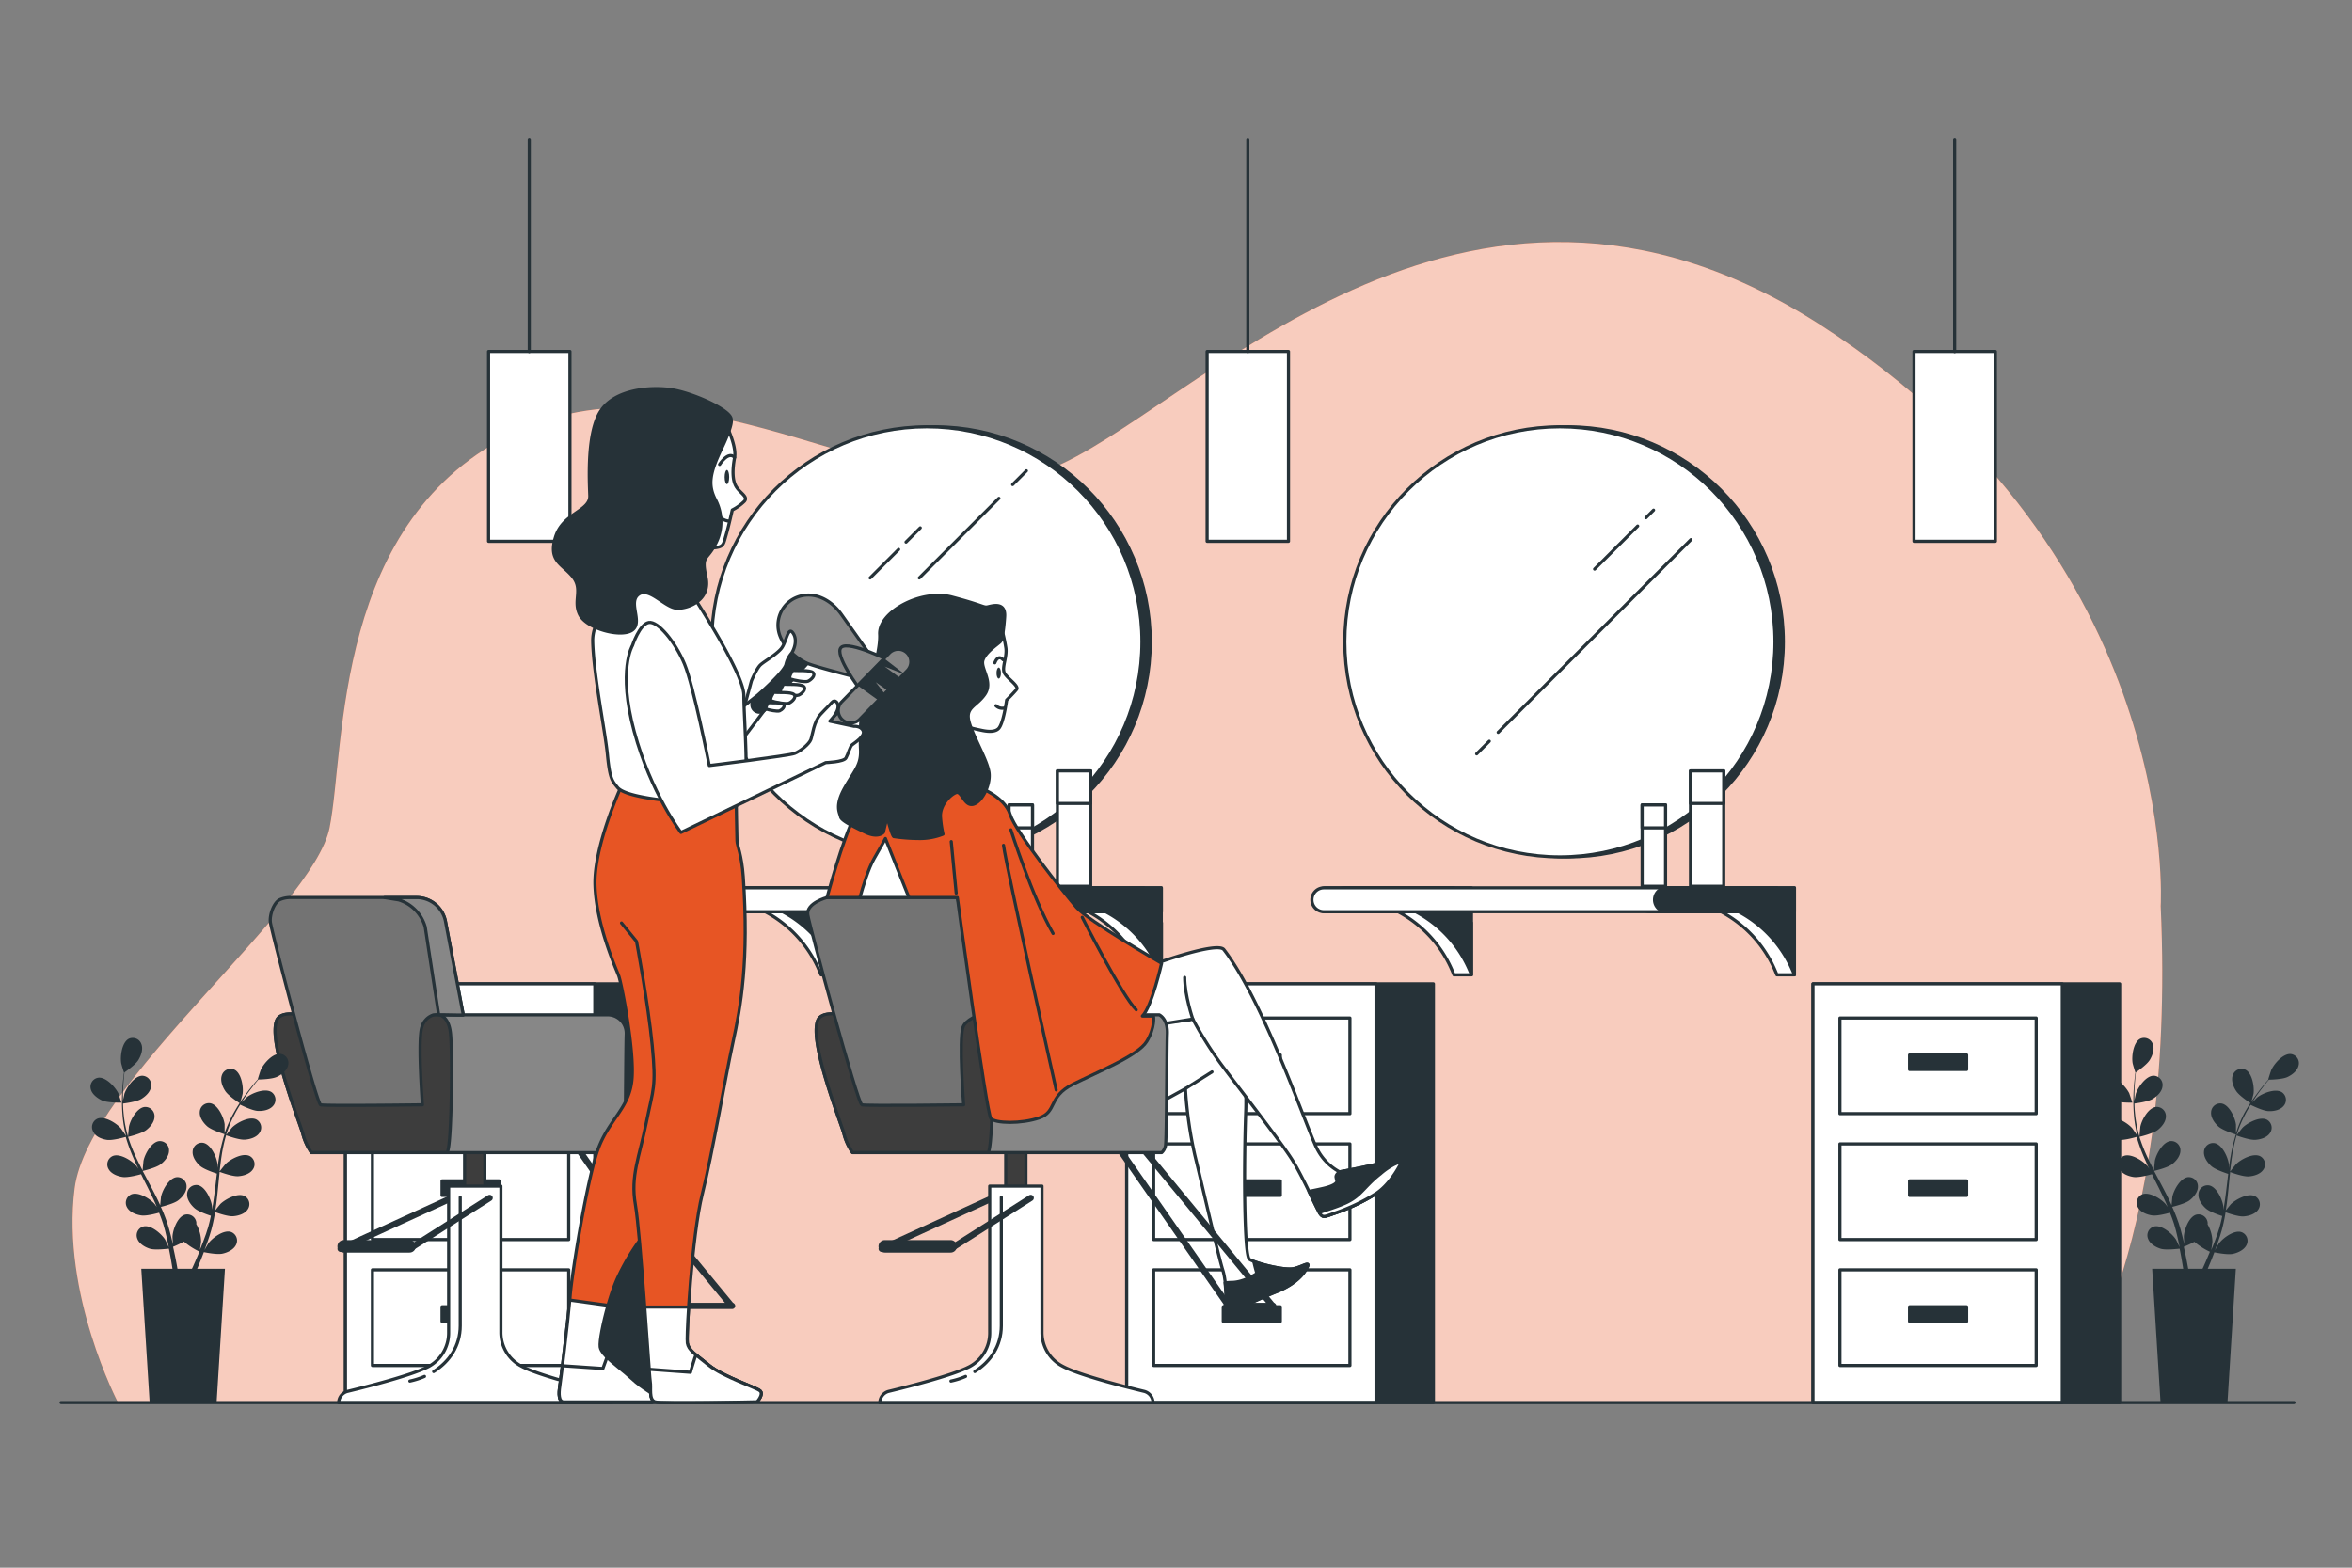<svg xmlns="http://www.w3.org/2000/svg" viewBox="0 0 750 500"><rect x="0" y="0" width="750" height="500" fill="#808080" stroke="none"/><g id="freepik--background-simple--inject-4"><path d="M689,289s6.92-110.72-108.12-185.11S379.3,132.48,334.32,149.78,223.6,110,164.79,137.67,110.29,238,105.1,264s-77,81.31-81.3,115,13.84,68.34,13.84,68.34h620S694.15,402.35,689,289Z" style="fill:#E75524"></path><path d="M689,289s6.92-110.72-108.12-185.11S379.3,132.48,334.32,149.78,223.6,110,164.79,137.67,110.29,238,105.1,264s-77,81.31-81.3,115,13.84,68.34,13.84,68.34h620S694.15,402.35,689,289Z" style="fill:#fff;opacity:0.7"></path></g><g id="freepik--furniture-3--inject-4"><rect x="578.11" y="313.79" width="97.8" height="133.53" style="fill:#263238;stroke:#263238;stroke-linecap:round;stroke-linejoin:round"></rect><rect x="578.11" y="313.79" width="79.51" height="133.53" style="fill:#fff;stroke:#263238;stroke-linecap:round;stroke-linejoin:round"></rect><rect x="586.71" y="324.68" width="62.59" height="30.51" style="fill:#fff;stroke:#263238;stroke-linecap:round;stroke-linejoin:round"></rect><rect x="608.91" y="336.47" width="18.2" height="4.64" style="fill:#263238;stroke:#263238;stroke-linecap:round;stroke-linejoin:round"></rect><rect x="586.71" y="364.84" width="62.59" height="30.51" style="fill:#fff;stroke:#263238;stroke-linecap:round;stroke-linejoin:round"></rect><rect x="608.91" y="376.63" width="18.2" height="4.64" style="fill:#263238;stroke:#263238;stroke-linecap:round;stroke-linejoin:round"></rect><rect x="586.71" y="405" width="62.59" height="30.51" style="fill:#fff;stroke:#263238;stroke-linecap:round;stroke-linejoin:round"></rect><rect x="608.91" y="416.79" width="18.2" height="4.64" style="fill:#263238;stroke:#263238;stroke-linecap:round;stroke-linejoin:round"></rect></g><g id="freepik--furniture-2--inject-4"><rect x="359.28" y="313.79" width="97.8" height="133.53" style="fill:#263238;stroke:#263238;stroke-linecap:round;stroke-linejoin:round"></rect><rect x="359.28" y="313.79" width="79.51" height="133.53" style="fill:#fff;stroke:#263238;stroke-linecap:round;stroke-linejoin:round"></rect><rect x="367.87" y="324.68" width="62.59" height="30.51" style="fill:#fff;stroke:#263238;stroke-linecap:round;stroke-linejoin:round"></rect><rect x="390.07" y="336.47" width="18.2" height="4.64" style="fill:#263238;stroke:#263238;stroke-linecap:round;stroke-linejoin:round"></rect><rect x="367.87" y="364.84" width="62.59" height="30.51" style="fill:#fff;stroke:#263238;stroke-linecap:round;stroke-linejoin:round"></rect><rect x="390.07" y="376.63" width="18.2" height="4.64" style="fill:#263238;stroke:#263238;stroke-linecap:round;stroke-linejoin:round"></rect><rect x="367.87" y="405" width="62.59" height="30.51" style="fill:#fff;stroke:#263238;stroke-linecap:round;stroke-linejoin:round"></rect><rect x="390.07" y="416.79" width="18.2" height="4.64" style="fill:#263238;stroke:#263238;stroke-linecap:round;stroke-linejoin:round"></rect></g><g id="freepik--furniture-1--inject-4"><rect x="110.16" y="313.79" width="97.8" height="133.53" style="fill:#263238;stroke:#263238;stroke-linecap:round;stroke-linejoin:round"></rect><rect x="110.16" y="313.79" width="79.51" height="133.53" style="fill:#fff;stroke:#263238;stroke-linecap:round;stroke-linejoin:round"></rect><rect x="118.76" y="324.68" width="62.59" height="30.51" style="fill:#fff;stroke:#263238;stroke-linecap:round;stroke-linejoin:round"></rect><rect x="140.96" y="336.47" width="18.2" height="4.64" style="fill:#263238;stroke:#263238;stroke-linecap:round;stroke-linejoin:round"></rect><rect x="118.76" y="364.84" width="62.59" height="30.51" style="fill:#fff;stroke:#263238;stroke-linecap:round;stroke-linejoin:round"></rect><rect x="140.96" y="376.63" width="18.2" height="4.64" style="fill:#263238;stroke:#263238;stroke-linecap:round;stroke-linejoin:round"></rect><rect x="118.76" y="405" width="62.59" height="30.51" style="fill:#fff;stroke:#263238;stroke-linecap:round;stroke-linejoin:round"></rect><rect x="140.96" y="416.79" width="18.2" height="4.64" style="fill:#263238;stroke:#263238;stroke-linecap:round;stroke-linejoin:round"></rect></g><g id="freepik--mirror-2--inject-4"><path d="M566.64,294.32V283.17H526a3.81,3.81,0,0,0,0,7.61h22.82a38.26,38.26,0,0,1,17.49,19.37l.31.76h5.57V294.32Z" style="fill:#fff;stroke:#263238;stroke-linecap:round;stroke-linejoin:round"></path><path d="M463.65,294.32V283.17H423a3.81,3.81,0,1,0,0,7.61h22.82a38.26,38.26,0,0,1,17.49,19.37l.31.76h5.57V294.32Z" style="fill:#fff;stroke:#263238;stroke-linecap:round;stroke-linejoin:round"></path><path d="M428.6,283.17a3.81,3.81,0,0,0,0,7.61h22.82a38.26,38.26,0,0,1,17.49,19.37l.31.76V283.17Z" style="fill:#263238;stroke:#263238;stroke-linecap:round;stroke-linejoin:round"></path><path d="M572.21,290.78H422.15a3.81,3.81,0,0,1-3.81-3.8h0a3.81,3.81,0,0,1,3.81-3.81H572.21Z" style="fill:#fff;stroke:#263238;stroke-linecap:round;stroke-linejoin:round"></path><path d="M531.6,283.17a3.81,3.81,0,1,0,0,7.61h22.81a38.26,38.26,0,0,1,17.49,19.37l.31.76V283.17Z" style="fill:#263238;stroke:#263238;stroke-linecap:round;stroke-linejoin:round"></path><circle cx="500.07" cy="204.71" r="68.59" style="fill:#263238;stroke:#263238;stroke-linecap:round;stroke-linejoin:round"></circle><circle cx="497.42" cy="204.71" r="68.59" style="fill:#fff;stroke:#263238;stroke-linecap:round;stroke-linejoin:round"></circle><rect x="539.06" y="245.88" width="10.6" height="36.79" style="fill:#fff;stroke:#263238;stroke-linecap:round;stroke-linejoin:round"></rect><rect x="539.06" y="245.88" width="10.6" height="10.38" style="fill:#fff;stroke:#263238;stroke-linecap:round;stroke-linejoin:round"></rect><rect x="523.64" y="256.73" width="7.47" height="25.94" style="fill:#fff;stroke:#263238;stroke-linecap:round;stroke-linejoin:round"></rect><rect x="523.64" y="256.73" width="7.47" height="7.32" style="fill:#fff;stroke:#263238;stroke-linecap:round;stroke-linejoin:round"></rect><line x1="474.9" y1="236.41" x2="470.87" y2="240.44" style="fill:#fff;stroke:#263238;stroke-linecap:round;stroke-linejoin:round"></line><line x1="539.2" y1="172.11" x2="477.73" y2="233.58" style="fill:#fff;stroke:#263238;stroke-linecap:round;stroke-linejoin:round"></line><line x1="522.22" y1="167.78" x2="508.48" y2="181.51" style="fill:#fff;stroke:#263238;stroke-linecap:round;stroke-linejoin:round"></line><line x1="527.29" y1="162.7" x2="524.87" y2="165.12" style="fill:#fff;stroke:#263238;stroke-linecap:round;stroke-linejoin:round"></line></g><g id="freepik--mirror-1--inject-4"><path d="M364.77,294.32V283.17H324.15a3.81,3.81,0,0,0,0,7.61H347a38.26,38.26,0,0,1,17.49,19.37l.31.76h5.57V294.32Z" style="fill:#fff;stroke:#263238;stroke-linecap:round;stroke-linejoin:round"></path><path d="M261.78,294.32V283.17H221.16a3.81,3.81,0,1,0,0,7.61H244a38.26,38.26,0,0,1,17.49,19.37l.31.76h5.57V294.32Z" style="fill:#fff;stroke:#263238;stroke-linecap:round;stroke-linejoin:round"></path><path d="M226.73,283.17a3.81,3.81,0,0,0,0,7.61h22.82A38.26,38.26,0,0,1,267,310.15l.31.76V283.17Z" style="fill:#263238;stroke:#263238;stroke-linecap:round;stroke-linejoin:round"></path><path d="M370.34,290.78H220.28a3.81,3.81,0,0,1-3.81-3.8h0a3.81,3.81,0,0,1,3.81-3.81H370.34Z" style="fill:#fff;stroke:#263238;stroke-linecap:round;stroke-linejoin:round"></path><path d="M329.73,283.17a3.81,3.81,0,1,0,0,7.61h22.82A38.28,38.28,0,0,1,370,310.15l.31.76V283.17Z" style="fill:#263238;stroke:#263238;stroke-linecap:round;stroke-linejoin:round"></path><circle cx="298.2" cy="204.71" r="68.59" style="fill:#263238;stroke:#263238;stroke-linecap:round;stroke-linejoin:round"></circle><circle cx="295.55" cy="204.71" r="68.59" style="fill:#fff;stroke:#263238;stroke-linecap:round;stroke-linejoin:round"></circle><line x1="318.53" y1="158.94" x2="293.14" y2="184.33" style="fill:#fff;stroke:#263238;stroke-linecap:round;stroke-linejoin:round"></line><line x1="327.3" y1="150.16" x2="322.91" y2="154.55" style="fill:#fff;stroke:#263238;stroke-linecap:round;stroke-linejoin:round"></line><line x1="286.55" y1="175.24" x2="277.46" y2="184.33" style="fill:#fff;stroke:#263238;stroke-linecap:round;stroke-linejoin:round"></line><line x1="293.45" y1="168.35" x2="288.91" y2="172.89" style="fill:#fff;stroke:#263238;stroke-linecap:round;stroke-linejoin:round"></line><rect x="337.19" y="245.88" width="10.6" height="36.79" style="fill:#fff;stroke:#263238;stroke-linecap:round;stroke-linejoin:round"></rect><rect x="337.19" y="245.88" width="10.6" height="10.38" style="fill:#fff;stroke:#263238;stroke-linecap:round;stroke-linejoin:round"></rect><rect x="321.77" y="256.73" width="7.47" height="25.94" style="fill:#fff;stroke:#263238;stroke-linecap:round;stroke-linejoin:round"></rect><rect x="321.77" y="256.73" width="7.47" height="7.32" style="fill:#fff;stroke:#263238;stroke-linecap:round;stroke-linejoin:round"></rect></g><g id="freepik--Lamps--inject-4"><rect x="610.33" y="112.1" width="25.95" height="60.55" style="fill:#fff;stroke:#263238;stroke-linecap:round;stroke-linejoin:round"></rect><line x1="623.3" y1="112.15" x2="623.3" y2="44.63" style="fill:none;stroke:#263238;stroke-linecap:round;stroke-linejoin:round"></line><rect x="384.92" y="112.1" width="25.95" height="60.55" style="fill:#fff;stroke:#263238;stroke-linecap:round;stroke-linejoin:round"></rect><line x1="397.9" y1="112.15" x2="397.9" y2="44.63" style="fill:none;stroke:#263238;stroke-linecap:round;stroke-linejoin:round"></line><rect x="155.79" y="112.1" width="25.95" height="60.55" style="fill:#fff;stroke:#263238;stroke-linecap:round;stroke-linejoin:round"></rect><line x1="168.77" y1="112.15" x2="168.77" y2="44.63" style="fill:none;stroke:#263238;stroke-linecap:round;stroke-linejoin:round"></line></g><g id="freepik--Chair--inject-4"><line x1="184.64" y1="366.82" x2="219.09" y2="416.32" style="fill:none;stroke:#263238;stroke-linecap:round;stroke-linejoin:round;stroke-width:2px"></line><line x1="218.54" y1="416.51" x2="233.45" y2="416.51" style="fill:none;stroke:#263238;stroke-linecap:round;stroke-linejoin:round;stroke-width:2px"></line><line x1="192.76" y1="367.41" x2="232.95" y2="416.12" style="fill:none;stroke:#263238;stroke-linecap:round;stroke-linejoin:round;stroke-width:2px"></line><line x1="144.05" y1="382.07" x2="108.61" y2="398.3" style="fill:none;stroke:#263238;stroke-linecap:round;stroke-linejoin:round;stroke-width:2px"></line><rect x="148.15" y="365.55" width="6.45" height="71.76" style="fill:#3d3d3d;stroke:#263238;stroke-linecap:round;stroke-linejoin:round"></rect><path d="M166.63,435.92l-.9-.49a12.13,12.13,0,0,1-6-10.57V378.3H143.06v46.77a12.16,12.16,0,0,1-6.42,10.79l-.12.06c-5.33,2.76-19.52,6.36-25.63,7.83A3.75,3.75,0,0,0,108,447.4h87.11a3.75,3.75,0,0,0-2.87-3.65C186.15,442.28,172,438.68,166.63,435.92Z" style="fill:#fff;stroke:#263238;stroke-linecap:round;stroke-linejoin:round"></path><path d="M135.36,439a24.33,24.33,0,0,1-4.66,1.48" style="fill:none;stroke:#263238;stroke-linecap:round;stroke-linejoin:round"></path><path d="M146.76,381.85v41c0,6.35-3.42,11.44-8.47,14.6" style="fill:none;stroke:#263238;stroke-linecap:round;stroke-linejoin:round"></path><line x1="156.13" y1="382.07" x2="130.59" y2="398.3" style="fill:none;stroke:#263238;stroke-linecap:round;stroke-linejoin:round;stroke-width:2px"></line><line x1="109.6" y1="397.51" x2="130.59" y2="397.51" style="fill:none;stroke:#263238;stroke-linecap:round;stroke-linejoin:round;stroke-width:4px"></line><path d="M139.89,323.66h53.87a5.89,5.89,0,0,1,5.93,6v.15c-.2,4.95-.2,34.05-.6,35.63a3.91,3.91,0,0,1-1.19,2.18H99.3a18.86,18.86,0,0,1-2.77-6.13c-1.19-4.16-11.09-29.11-8.31-36,1.09-2.73,5.74-2,5.74-2Z" style="fill:#878787;stroke:#263238;stroke-linecap:round;stroke-linejoin:round"></path><path d="M88.22,325.44c-2.78,6.93,7.12,31.88,8.31,36a18.86,18.86,0,0,0,2.77,6.13h43.34c.07-.24.15-.5.22-.79,1.19-4.55,1.39-31.48.79-37.22s-3.76-5.94-3.76-5.94L94,323.46S89.31,322.71,88.22,325.44Z" style="fill:#3d3d3d;stroke:#263238;stroke-linecap:round;stroke-linejoin:round"></path><path d="M92.69,286.24a8.65,8.65,0,0,0-3.37.66c-1.95.83-3.47,4.94-3.08,7.39.59,3.76,14.65,57.68,16,58.08s32.47,0,32.47,0-1.58-20.59-.19-24.75a5.61,5.61,0,0,1,3.57-3.89c.87-.32,8.69.06,9.61-.07l-5.67-29.81a9.38,9.38,0,0,0-9.21-7.61Z" style="fill:#737373;stroke:#263238;stroke-linecap:round;stroke-linejoin:round"></path><path d="M127.12,287a12.6,12.6,0,0,1,8.47,8.63l4.29,28c2.61,0,7.16.16,7.85.06l-5.67-29.81a9.38,9.38,0,0,0-9.21-7.61h-9l-1.21,0Z" style="fill:#878787;stroke:#263238;stroke-linecap:round;stroke-linejoin:round"></path></g><g id="freepik--character-2--inject-4"><path d="M366.49,353.56,378,347.22a134.2,134.2,0,0,0,3,21.18c2.38,9.71,7.52,32.28,8.91,36.63s.79,10.5,1.78,11.29,4.56.39,6.73-.59,6.74-3,8.72-3.77,6.73-3,9.1-6.73-.59-1.19-3.76-.59-12.27-1.78-14.06-3-1.78-31.48-1.18-47.12-3.37-27.72-6.14-29.9-12.28.79-12.28.79l-9.22.82Z" style="fill:#fff;stroke:#263238;stroke-linecap:round;stroke-linejoin:round"></path><line x1="377.97" y1="347.22" x2="386.48" y2="341.87" style="fill:none;stroke:#263238;stroke-linecap:round;stroke-linejoin:round"></line><path d="M412.42,404.64c-2.65.49-9.45-1.09-12.65-2.31a1.69,1.69,0,0,1,.12.36c.37,1.63.91,3.45.91,3.45S397,408.86,393,409c-.77,0-1.57.08-2.36.13.37,3.38.28,6.59,1,7.15,1,.79,4.56.39,6.73-.6s6.74-3,8.72-3.76,6.73-3,9.1-6.73S415.59,404,412.42,404.64Z" style="fill:#263238;stroke:#263238;stroke-linecap:round;stroke-linejoin:round"></path><line x1="357.18" y1="366.82" x2="391.63" y2="416.32" style="fill:none;stroke:#263238;stroke-linecap:round;stroke-linejoin:round;stroke-width:2px"></line><line x1="391.09" y1="416.51" x2="405.99" y2="416.51" style="fill:none;stroke:#263238;stroke-linecap:round;stroke-linejoin:round;stroke-width:2px"></line><line x1="365.3" y1="367.41" x2="405.49" y2="416.12" style="fill:none;stroke:#263238;stroke-linecap:round;stroke-linejoin:round;stroke-width:2px"></line><path d="M368.27,307.42s19.9-7.25,22-4.55c13,16.8,27,58.8,29.93,63.95a17.18,17.18,0,0,0,6.93,6.93s12.08-2.18,15.84-3.56,3,.39,2,2.57-2.18,5.35-6.14,7.92a62.67,62.67,0,0,1-12.87,6.14c-3.56,1.19-4,1.78-5.15,0s-5.15-11.09-8.71-16.83-17.66-23.76-22.8-30.69A115.73,115.73,0,0,1,380.35,325l-13.58,2.21s-4.84,4.92-5.83-.62S368.27,307.42,368.27,307.42Z" style="fill:#fff;stroke:#263238;stroke-linecap:round;stroke-linejoin:round"></path><path d="M380.35,325s-2.58-7.52-2.58-13.26" style="fill:none;stroke:#263238;stroke-linecap:round;stroke-linejoin:round"></path><path d="M443,370.19c-3.76,1.38-15.84,3.56-15.84,3.56s-1.29.84-1.11,1.75l.18.91s1.09,1.45-4.71,2.71c-1.7.38-3.05.65-4.12.86,1.57,3.23,2.83,6,3.42,6.84,1.19,1.78,1.59,1.19,5.15,0a62.67,62.67,0,0,0,12.87-6.14c4-2.57,7.07-7.72,8.06-9.89S446.71,368.8,443,370.19Z" style="fill:#263238;stroke:#263238;stroke-linecap:round;stroke-linejoin:round"></path><path d="M444.68,371.31a21.63,21.63,0,0,0-4.5,3.07,35.67,35.67,0,0,0-3.67,3.29c-2.35,2.36-3.8,4.35-7.43,6-3.24,1.46-6.25,2.23-8.36,3.08a.35.35,0,0,1,0,.08c1.19,1.78,1.59,1.19,5.15,0a62.67,62.67,0,0,0,12.87-6.14c4-2.57,7.07-7.72,8.06-9.89C447.14,370.14,445.43,371,444.68,371.31Z" style="fill:#fff;stroke:#263238;stroke-linecap:round;stroke-linejoin:round"></path><line x1="316.59" y1="382.07" x2="281.15" y2="398.3" style="fill:none;stroke:#263238;stroke-linecap:round;stroke-linejoin:round;stroke-width:2px"></line><rect x="320.7" y="365.55" width="6.45" height="71.76" style="fill:#3d3d3d;stroke:#263238;stroke-linecap:round;stroke-linejoin:round"></rect><path d="M339.18,435.92c-.32-.16-.62-.33-.91-.49a12.15,12.15,0,0,1-6-10.57V378.3H315.6v46.77a12.16,12.16,0,0,1-6.42,10.79l-.12.06c-5.33,2.76-19.52,6.36-25.63,7.83a3.76,3.76,0,0,0-2.87,3.65h87.12a3.76,3.76,0,0,0-2.87-3.65C358.69,442.28,344.5,438.68,339.18,435.92Z" style="fill:#fff;stroke:#263238;stroke-linecap:round;stroke-linejoin:round"></path><path d="M307.9,439a24.11,24.11,0,0,1-4.66,1.48" style="fill:none;stroke:#263238;stroke-linecap:round;stroke-linejoin:round"></path><path d="M319.3,381.85v41c0,6.35-3.41,11.44-8.46,14.6" style="fill:none;stroke:#263238;stroke-linecap:round;stroke-linejoin:round"></path><line x1="328.67" y1="382.07" x2="303.13" y2="398.3" style="fill:none;stroke:#263238;stroke-linecap:round;stroke-linejoin:round;stroke-width:2px"></line><line x1="282.14" y1="397.51" x2="303.13" y2="397.51" style="fill:none;stroke:#263238;stroke-linecap:round;stroke-linejoin:round;stroke-width:4px"></line><path d="M312.44,323.66h57.22s2.77,1.19,2.57,6.14-.2,34.05-.59,35.63a4,4,0,0,1-1.19,2.18h-98.6a18.6,18.6,0,0,1-2.77-6.13c-1.19-4.16-11.09-29.11-8.32-36,1.09-2.73,5.74-2,5.74-2Z" style="fill:#878787;stroke:#263238;stroke-linecap:round;stroke-linejoin:round"></path><path d="M260.76,325.44c-2.77,6.93,7.13,31.88,8.32,36a18.6,18.6,0,0,0,2.77,6.13h43.33c.08-.24.15-.5.23-.79,1.18-4.55,1.38-31.48.79-37.22s-3.76-5.94-3.76-5.94l-45.94-.2S261.85,322.71,260.76,325.44Z" style="fill:#3d3d3d;stroke:#263238;stroke-linecap:round;stroke-linejoin:round"></path><path d="M263.73,286.24s-6.73,1.78-6.14,5.54,15.84,60.19,17.23,60.59,32.47,0,32.47,0-1.59-20.59-.2-24.75c.82-2.47,5.35-4,5.35-4l-7.13-37.42Z" style="fill:#737373;stroke:#263238;stroke-linecap:round;stroke-linejoin:round"></path><path d="M319.37,200.31a60,60,0,0,1,1.38,6.33c.4,2.78-1.19,5.94-.59,7.73s4.95,4.35,4,5.54-3.17,3.37-3.17,3.37-1,7.52-2.57,9.1-5.15.6-6.14.4-2.58-.59-2.58-.59l-2.57-3s-4-.4-2.57-5.15,2.57-10.69,3.56-12.48a35.87,35.87,0,0,1,3.17-4.35s2.37-2.58,3.17-3.37S319.37,200.31,319.37,200.31Z" style="fill:#fff;stroke:#263238;stroke-linecap:round;stroke-linejoin:round"></path><path d="M319.18,214.67c0,1-.32,1.76-.71,1.76s-.7-.78-.7-1.76.31-1.76.7-1.76S319.18,213.7,319.18,214.67Z" style="fill:#263238"></path><path d="M319.85,210.41s-1.47-1.93-2.62,1" style="fill:none;stroke:#263238;stroke-linecap:round;stroke-linejoin:round"></path><path d="M320.41,225.78a2.89,2.89,0,0,1-2.82-.71" style="fill:none;stroke:#263238;stroke-linecap:round;stroke-linejoin:round"></path><path d="M312,251s8.32,3,10.1,8.71,17.42,25.34,21.18,29.7,27.13,17.82,27.13,17.82-3.17,14-6.14,16.82h3.56s.6,3.57-2.17,8.12-15.65,9.7-23.57,13.66-4.95,8.72-10.69,10.7-14.05,1.78-15.44.19-10.69-70.48-10.69-70.48H263.73s4.95-18.61,8.71-25.74,13.86-12.67,26.14-12.67S312,251,312,251Z" style="fill:#E75524;stroke:#263238;stroke-linecap:round;stroke-linejoin:round"></path><path d="M289.83,286.24l-7.49-18.81s-.79,1.58-3.56,6.33c-1.85,3.17-3.6,9-4.57,12.48Z" style="fill:#fff;stroke:#263238;stroke-linecap:round;stroke-linejoin:round"></path><line x1="304.91" y1="284.85" x2="303.33" y2="268.42" style="fill:none;stroke:#263238;stroke-linecap:round;stroke-linejoin:round"></line><path d="M322.34,264.66s6.92,21.78,13.46,33.06" style="fill:none;stroke:#263238;stroke-linecap:round;stroke-linejoin:round"></path><path d="M345.1,292.57s12.87,25.35,17.23,29.5" style="fill:none;stroke:#263238;stroke-linecap:round;stroke-linejoin:round"></path><path d="M336.79,347.62S321,277.13,320,269.61" style="fill:none;stroke:#263238;stroke-linecap:round;stroke-linejoin:round"></path><path d="M320.36,196.75s-.4,6.92-1.39,7.91-4.75,3.37-5.54,5.94,3.36,6.93.59,10.89-6.34,4-4.95,8.91,5.94,12.28,6.34,16.24-2.38,9.3-5.15,9.9-3.57-4.36-5.35-3.76-5.34,4-5,7.92a36.78,36.78,0,0,0,.79,5.34,19.73,19.73,0,0,1-7.72,1.39,56.92,56.92,0,0,1-7.92-.6c-.59,0-2.18-6.33-2.18-6.33l-1.18,4.95s-1.59,2-5.75,0-7.72-3.76-7.91-4.95-2-3.37,1.38-9.31,5.35-7.32,4.95-12.67a90.63,90.63,0,0,1,.59-13.66s5.94-15.44,5.55-22.57,13.26-14.45,23-11.88,10.09,3.37,11.28,3.17S320.75,191.6,320.36,196.75Z" style="fill:#263238;stroke:#263238;stroke-linecap:round;stroke-linejoin:round"></path></g><g id="freepik--character-1--inject-4"><path d="M231.12,134.5s3.86,7.55,3.13,11.41-.74,7.36.55,9.38,3.86,3.13,2.57,4.6a15.24,15.24,0,0,1-3.86,2.76s-1.1,5-2,8.1-.74,3.68-4.05,4a27.46,27.46,0,0,1-5.15.19,203.86,203.86,0,0,1-2.58-21.53C218.61,139.29,231.12,134.5,231.12,134.5Z" style="fill:#fff;stroke:#263238;stroke-linecap:round;stroke-linejoin:round"></path><path d="M232.52,152.16c0,1.25-.32,2.26-.72,2.26s-.73-1-.73-2.26.33-2.26.73-2.26S232.52,150.91,232.52,152.16Z" style="fill:#263238"></path><path d="M229.46,148.13s2.8-4.44,4.79-2.22" style="fill:none;stroke:#263238;stroke-linecap:round;stroke-linejoin:round"></path><path d="M232.52,166.2a4.68,4.68,0,0,1-3.22-1.62" style="fill:none;stroke:#263238;stroke-linecap:round;stroke-linejoin:round"></path><polygon points="246.02 223.55 236.27 236.43 233.88 228.7 242.71 218.21 246.02 223.55" style="fill:#fff;stroke:#263238;stroke-linecap:round;stroke-linejoin:round"></polygon><path d="M252.46,208.28l5,3.31L244,226.35a2.44,2.44,0,0,1-3.75-.16h0a2.45,2.45,0,0,1,.05-3Z" style="fill:#263238;stroke:#263238;stroke-linecap:round;stroke-linejoin:round"></path><path d="M252.83,213.8s-1.66,2.39-.74,2.76,4.6,1.1,5.52.73,2.58-1.84,1.66-2.76S254.12,214,252.83,213.8Z" style="fill:#fff;stroke:#263238;stroke-linecap:round;stroke-linejoin:round"></path><path d="M249.88,218.21s-1.65,2.39-.73,2.76,4.6,1.11,5.52.74,2.57-1.84,1.65-2.76S251.17,218.4,249.88,218.21Z" style="fill:#fff;stroke:#263238;stroke-linecap:round;stroke-linejoin:round"></path><path d="M246.76,220.79s-1.66,2.39-.74,2.76,4.6,1.1,5.52.73,2.58-1.84,1.66-2.76S248,221,246.76,220.79Z" style="fill:#fff;stroke:#263238;stroke-linecap:round;stroke-linejoin:round"></path><path d="M245,224.1s-1.24,1.8-.55,2.07,3.45.83,4.14.55,1.94-1.38,1.25-2.07S246,224.24,245,224.1Z" style="fill:#fff;stroke:#263238;stroke-linecap:round;stroke-linejoin:round"></path><path d="M277.3,208.65s-5.34-7.55-9-12.7-9.5-7.73-14.9-5.15a9.58,9.58,0,0,0-4.78,11.77c1.65,4.6,6.25,7.92,8.83,9S271,215.45,271,215.45Z" style="fill:#878787;stroke:#263238;stroke-linecap:round;stroke-linejoin:round"></path><path d="M241.61,221.71s8.27-7.18,9-9.75a8.17,8.17,0,0,1,1.84-3.68c.74-1.11,2-4.23.37-6.44S250.8,205,249,207s-5.15,3.86-6.44,5-2.94,5.15-2.94,5.15l-1.65,6.07-2.76,3.5Z" style="fill:#fff;stroke:#263238;stroke-linecap:round;stroke-linejoin:round"></path><path d="M274.35,220.05s-8.64-11.4-6.07-13.61,16,4.6,16,4.6Z" style="fill:#878787;stroke:#263238;stroke-linecap:round;stroke-linejoin:round"></path><path d="M198,251s-8.64,18.77-8.28,31.28,6.63,26.49,7.55,28.88,5.15,24.1,4.23,33.3-7.36,12.51-10.86,22.26-8.27,39.37-8.83,46.55-2.94,26.49-3.31,28.88-.37,5,1.29,5h28s1.84-.19,1.48-1.29S205,443,201.5,439.72s-9.75-7.36-10.12-10.12,2.39-14.72,5.34-21.53a71.31,71.31,0,0,1,7.54-12.87s13.61-24.1,16.92-44.53,9.94-54.08,9.94-54.08v-43Z" style="fill:#E75524;stroke:#263238;stroke-linecap:round;stroke-linejoin:round"></path><path d="M201.5,439.72c-3.5-3.31-9.75-7.36-10.12-10.12-.24-1.81.87-7.59,2.49-13.27l-12.18-1.68c-.71,8-2.84,25.21-3.19,27.46s-.37,5,1.29,5h28s1.84-.19,1.48-1.29S205,443,201.5,439.72Z" style="fill:#fff;stroke:#263238;stroke-linecap:round;stroke-linejoin:round"></path><path d="M201.5,439.72c-2.28-2.16-5.72-4.63-7.95-6.85l-1.3,3.6s-8.86-.63-12.9-.88c-.41,3.26-.73,5.76-.85,6.52-.37,2.39-.37,5,1.29,5h28s1.84-.19,1.48-1.29S205,443,201.5,439.72Z" style="fill:#fff;stroke:#263238;stroke-linecap:round;stroke-linejoin:round"></path><path d="M198.19,294.38l4.78,5.88s3.68,19.51,5,33.12S208.31,347,206.1,358,201,375,202.6,384.16s4.42,54.45,4.79,56.48-.53,5.7,1.5,6.44,32.53,0,32.53,0,2.21-2.4.92-3.5-11.63-4.42-16.23-8.1-6.56-4.92-6.93-7.13,1.45-34.26,4.76-47.5,7.18-36.43,9.75-48.21,5.16-26.12,3.32-53c-.49-7.06-2-10.12-2-11.41s-.37-13.79-.18-14.53S203,251.14,203,251.14" style="fill:#E75524;stroke:#263238;stroke-linecap:round;stroke-linejoin:round"></path><path d="M219.34,187.49s17.85,26.86,17.85,34.22,2,31.27-.55,32.38-18.95,1.84-25.21,1.1-12.87-2-14.53-4.05-2.46-2.64-3.2-10.37-4.52-26-4.7-36.33,14.52-22.1,19.67-21A48.72,48.72,0,0,1,219.34,187.49Z" style="fill:#fff;stroke:#263238;stroke-linecap:round;stroke-linejoin:round"></path><path d="M233.15,133.71s.85,1.2-3.08,9.39-4.26,11.78-1.87,16.39a15.14,15.14,0,0,1-.34,14.52c-2.57,4.78-4.27,3.07-2.74,10.07S220,194,216.07,194s-9-7-12.46-4.43,1.54,9-2.05,11.44-14.51-.52-16.73-5,1.19-8-2.22-12.12-7.86-4.95-5.47-12.63,11.1-8.2,10.93-13.15-1-20.32,3.59-27.15,15.88-7.68,22.54-6.66S233.15,130.81,233.15,133.71Z" style="fill:#263238;stroke:#263238;stroke-linecap:round;stroke-linejoin:round"></path><path d="M264.05,236.53a2.49,2.49,0,0,1-1.79-4.24l7.27-7.45a2.5,2.5,0,0,1,3.58,3.49l-7.27,7.45A2.5,2.5,0,0,1,264.05,236.53Z" style="fill:#878787;stroke:#263238;stroke-linecap:round;stroke-linejoin:round"></path><path d="M271.32,230.59a4,4,0,0,1-2.87-6.8l15-15.36a4,4,0,1,1,5.72,5.58l-15,15.37A4,4,0,0,1,271.32,230.59Z" style="fill:#878787;stroke:#263238;stroke-linecap:round;stroke-linejoin:round"></path><polygon points="273.52 218.64 280.21 223.45 282.51 221.78 279.27 217.6 283.45 220.52 287.21 216.34 282.09 212.58 288.68 215.19 281.88 209.97 273.52 218.64" style="fill:#263238"></polygon><path d="M201.68,205.89s-4.78,7.72.55,27.41,14.91,32.19,14.91,32.19l46.17-22.26s5.71-.18,6.44-1.47,1.29-3.68,2-4.23,4.23-2.76,3.49-4.42-2.94-1.47-2.94-1.47L264.6,230s2.21-2.21,2.58-4.05-.92-3.13-2-1.84-1.28,1.29-3.49,3.68-2.58,6.62-3.13,8.09-3.31,3.68-5.15,4.42-27.23,3.86-27.23,3.86-5-25.39-7.91-32.38-8.46-13.79-11.41-13.24S201.68,205.89,201.68,205.89Z" style="fill:#fff;stroke:#263238;stroke-linecap:round;stroke-linejoin:round"></path><path d="M226.11,435.48c-4.6-3.68-6.56-4.92-6.93-7.13-.13-.78,0-5.35.41-11.48h-14c.88,12,1.6,22.8,1.78,23.77.36,2-.53,5.7,1.5,6.44s32.53,0,32.53,0,2.21-2.4.92-3.5S230.71,439.16,226.11,435.48Z" style="fill:#fff;stroke:#263238;stroke-linecap:round;stroke-linejoin:round"></path><path d="M241.42,447.08s2.21-2.4.92-3.5-11.63-4.42-16.23-8.1c-1.77-1.42-3.15-2.47-4.19-3.36-.11.28-.23.59-.36,1-.8,2.38-1.39,4.56-1.39,4.56L207,436.72c.17,2.18.29,3.6.35,3.92.36,2-.53,5.7,1.5,6.44S241.42,447.08,241.42,447.08Z" style="fill:#fff;stroke:#263238;stroke-linecap:round;stroke-linejoin:round"></path></g><g id="freepik--plant-2--inject-4"><path d="M673.83,351c1.78.78,6.12.68,6.13.68s-.94-2.84-1-3c-1-2-4-5.28-6.42-4.95a2.92,2.92,0,0,0-2.35,3.67C670.58,349,672.32,350.3,673.83,351Z" style="fill:#263238"></path><path d="M675.33,363.55c1.84.27,5.72-.86,6-.95a52.51,52.51,0,0,0,2.35,6.51c.54,1.24,1.11,2.46,1.71,3.69-.36-.52-.68-1-.73-1-1.45-1.67-5.22-4.05-7.5-3.09a2.93,2.93,0,0,0-1.3,4.17c.84,1.53,2.86,2.28,4.49,2.52s5-.65,5.86-.9l.69,1.41c1.13,2.23,2.26,4.46,3.3,6.68.37.78.7,1.56,1,2.34-.32-.46-.59-.84-.64-.9-1.44-1.67-5.22-4.05-7.5-3.08a2.93,2.93,0,0,0-1.3,4.16c.85,1.53,2.86,2.29,4.49,2.53s4.66-.57,5.71-.86c.32.82.64,1.63.91,2.43.18.55.38,1.07.53,1.63s.31,1.1.46,1.65c.25,1.06.52,2.15.74,3.18.16.72.3,1.41.44,2.11-.35-.78-1.09-2.3-1.16-2.42-1.18-1.87-4.55-4.8-7-4.18a2.92,2.92,0,0,0-1.91,3.91c.6,1.64,2.47,2.7,4,3.18,1.74.53,5.59,0,6.07,0,.23,1.15.44,2.27.63,3.33.41,2.35.72,4.44,1,6.22h1.62c-.28-1.84-.65-4-1.14-6.48-.23-1.17-.5-2.42-.78-3.69a34.13,34.13,0,0,0,3.38-1.59,21.56,21.56,0,0,0,4.94,3.18c-.45,1.08-.89,2.14-1.32,3.12-.9,2.07-1.75,3.9-2.5,5.46h1.75c.65-1.44,1.36-3.07,2.1-4.89.46-1.1.92-2.28,1.38-3.51.47.1,4.28.88,6,.47,1.61-.36,3.56-1.27,4.29-2.86a2.94,2.94,0,0,0-1.62-4.05c-2.35-.79-5.93,1.87-7.24,3.65-.08.11-.79,1.34-1.23,2.13.19-.5.37-1,.56-1.51.37-1,.72-2.05,1.09-3.15.16-.54.33-1.09.49-1.64s.29-1.14.44-1.72c.32-1.34.58-2.71.81-4.1.89.33,4.09,1.44,5.74,1.32s3.72-.72,4.67-2.18a2.94,2.94,0,0,0-1-4.25c-2.2-1.14-6.15,1-7.72,2.52-.09.09-1.09,1.34-1.63,2,.13-.83.27-1.67.37-2.52.31-2.45.54-4.95.78-7.43.08-.77.16-1.52.24-2.28.32.12,4.08,1.52,5.94,1.39,1.65-.12,3.71-.72,4.66-2.19a2.91,2.91,0,0,0-1-4.24c-2.2-1.14-6.14.95-7.71,2.51-.12.12-1.55,1.91-1.9,2.39.18-1.67.37-3.34.63-5a51.5,51.5,0,0,1,1.43-6.54c.14.05,4.07,1.54,6,1.4,1.64-.11,3.71-.72,4.66-2.18a2.93,2.93,0,0,0-1-4.25c-2.2-1.13-6.15,1-7.71,2.52-.13.12-1.67,2.05-1.92,2.42,0-.12.06-.26.1-.38a37.56,37.56,0,0,1,2.59-6.19c.56-1.1,1.16-2.12,1.77-3.1.7.35,3.93,1.92,5.65,2s3.77-.31,4.88-1.66a2.94,2.94,0,0,0-.51-4.33c-2.07-1.37-6.22.27-7.94,1.65-.1.08-1,1-1.6,1.59.28-.44.57-.9.84-1.31,1-1.56,2.08-2.93,3-4.13.53-.68,1-1.28,1.51-1.84.87,0,4.37-.12,5.9-.84s3.2-2,3.57-3.72a2.93,2.93,0,0,0-2.45-3.61c-2.47-.26-5.39,3.11-6.29,5.13-.08.17-1,3-.93,3h.05c-.47.53-1,1.1-1.49,1.74-1,1.18-2,2.53-3.11,4.07a52.51,52.51,0,0,0-3.23,5.14A39.13,39.13,0,0,0,713,361.5s0,.05,0,.08c0-.73,0-2.75,0-2.91-.28-2.19-2.12-6.26-4.56-6.71a2.92,2.92,0,0,0-3.37,2.75c-.15,1.75,1.12,3.49,2.35,4.59,1.39,1.24,5.24,2.44,5.55,2.54a50.72,50.72,0,0,0-1.63,6.72c-.24,1.33-.43,2.67-.61,4,0-.62,0-1.18,0-1.26-.28-2.19-2.12-6.26-4.55-6.71a2.92,2.92,0,0,0-3.38,2.75c-.14,1.74,1.12,3.49,2.35,4.59s4.52,2.2,5.38,2.48c-.06.52-.13,1-.19,1.55-.3,2.49-.58,5-.94,7.39-.12.86-.28,1.69-.43,2.53,0-.56,0-1,0-1.1-.28-2.19-2.12-6.26-4.55-6.71a2.93,2.93,0,0,0-3.38,2.76c-.15,1.74,1.12,3.48,2.35,4.58s4.2,2.1,5.23,2.43c-.18.86-.36,1.71-.58,2.53-.16.56-.27,1.1-.46,1.65s-.35,1.09-.52,1.63c-.38,1-.75,2.08-1.14,3.07-.27.69-.53,1.34-.8,2,.14-.85.37-2.52.37-2.66a11.43,11.43,0,0,0-1.53-5.54,2.76,2.76,0,0,0,0-.64,2.93,2.93,0,0,0-3.58-2.49c-2.39.64-3.91,4.84-4,7.05,0,.13.08,1.55.14,2.44-.12-.52-.23-1-.36-1.56-.25-1.06-.53-2.1-.83-3.23-.16-.54-.33-1.09-.49-1.64s-.39-1.11-.58-1.67c-.48-1.3-1-2.59-1.59-3.87.92-.22,4.2-1.06,5.52-2.07s2.7-2.65,2.68-4.4a2.93,2.93,0,0,0-3.16-3c-2.46.27-4.6,4.19-5,6.36,0,.13-.17,1.72-.23,2.6-.35-.77-.7-1.54-1.08-2.31-1.1-2.22-2.28-4.42-3.45-6.63l-1.06-2c.33-.08,4.24-1,5.72-2.12,1.31-1,2.7-2.65,2.68-4.4a2.93,2.93,0,0,0-3.16-3c-2.46.27-4.6,4.19-5,6.36,0,.16-.25,2.45-.27,3-.77-1.49-1.53-3-2.22-4.49a52.75,52.75,0,0,1-2.42-6.24c.16,0,4.25-1,5.76-2.12,1.31-1,2.7-2.65,2.68-4.4a2.93,2.93,0,0,0-3.16-3c-2.46.27-4.6,4.19-5,6.36,0,.17-.26,2.63-.27,3.08,0-.13-.09-.25-.13-.38a39.28,39.28,0,0,1-1.25-6.59c-.14-1.22-.2-2.41-.23-3.56.78-.1,4.33-.57,5.81-1.46s3-2.34,3.15-4.08a2.93,2.93,0,0,0-2.81-3.33c-2.48,0-5,3.66-5.71,5.77,0,.11-.29,1.31-.46,2.19,0-.52,0-1.05,0-1.55,0-1.87.12-3.59.24-5.11.07-.86.15-1.64.24-2.36.72-.5,3.58-2.52,4.46-4s1.56-3.45.92-5.07a2.93,2.93,0,0,0-4-1.66c-2.2,1.14-2.78,5.57-2.42,7.75,0,.18.87,3.07.9,3l0,0c-.1.7-.2,1.45-.28,2.27-.15,1.52-.31,3.23-.35,5.11a52.56,52.56,0,0,0,.14,6.07,37.24,37.24,0,0,0,1.13,6.7.24.24,0,0,0,0,.08c-.39-.61-1.54-2.29-1.64-2.41-1.44-1.67-5.22-4.05-7.5-3.08a2.93,2.93,0,0,0-1.3,4.16C671.68,362.55,673.7,363.31,675.33,363.55Z" style="fill:#263238"></path><path d="M717.79,351.92s.79-2.89.81-3.08c.31-2.19-.39-6.6-2.62-7.68a2.94,2.94,0,0,0-4,1.77c-.59,1.64.16,3.66,1.06,5C714.1,349.6,717.78,351.92,717.79,351.92Z" style="fill:#263238"></path><polygon points="712.96 404.67 686.28 404.67 688.95 447.33 710.29 447.33 712.96 404.67" style="fill:#263238"></polygon></g><g id="freepik--plant-1--inject-4"><path d="M32.6,351c1.78.78,6.12.68,6.13.68s-.94-2.84-1-3c-1-2-4-5.28-6.42-4.95a2.92,2.92,0,0,0-2.35,3.67C29.35,349,31.09,350.3,32.6,351Z" style="fill:#263238"></path><path d="M34.1,363.55c1.84.27,5.72-.86,6-.95a52.51,52.51,0,0,0,2.35,6.51c.54,1.24,1.11,2.46,1.71,3.69-.36-.52-.68-1-.73-1-1.45-1.67-5.22-4.05-7.5-3.09a2.93,2.93,0,0,0-1.3,4.17c.84,1.53,2.86,2.28,4.49,2.52s5-.65,5.86-.9l.69,1.41c1.13,2.23,2.26,4.46,3.3,6.68.37.78.7,1.56,1,2.34-.32-.46-.59-.84-.64-.9-1.44-1.67-5.22-4.05-7.5-3.08a2.93,2.93,0,0,0-1.3,4.16c.85,1.53,2.86,2.29,4.49,2.53s4.66-.57,5.71-.86c.32.82.64,1.63.91,2.43.18.55.38,1.07.53,1.63s.31,1.1.46,1.65c.25,1.06.52,2.15.74,3.18.16.72.3,1.41.44,2.11-.35-.78-1.09-2.3-1.16-2.42-1.18-1.87-4.55-4.8-6.95-4.18a2.92,2.92,0,0,0-1.91,3.91c.6,1.64,2.47,2.7,4,3.18,1.74.53,5.59,0,6.07,0,.23,1.15.45,2.27.63,3.33.41,2.35.72,4.44,1,6.22h1.62c-.28-1.84-.65-4-1.14-6.48-.23-1.17-.5-2.42-.78-3.69A34.13,34.13,0,0,0,58.65,396a21.56,21.56,0,0,0,4.94,3.18c-.45,1.08-.89,2.14-1.32,3.12-.9,2.07-1.75,3.9-2.5,5.46h1.75c.65-1.44,1.36-3.07,2.1-4.89.46-1.1.92-2.28,1.38-3.51.47.1,4.28.88,6,.47,1.61-.36,3.56-1.27,4.29-2.86a2.94,2.94,0,0,0-1.62-4.05c-2.35-.79-5.93,1.87-7.24,3.65-.08.11-.79,1.34-1.23,2.13.19-.5.37-1,.56-1.51.38-1,.72-2.05,1.09-3.15.16-.54.33-1.09.49-1.64s.29-1.14.44-1.72c.32-1.34.58-2.71.81-4.1.89.33,4.09,1.44,5.74,1.32s3.72-.72,4.67-2.18a2.94,2.94,0,0,0-1-4.25c-2.2-1.14-6.15,1-7.72,2.52-.09.09-1.09,1.34-1.63,2,.13-.83.27-1.67.37-2.52.31-2.45.54-4.95.78-7.43l.24-2.28c.32.12,4.08,1.52,5.94,1.39,1.65-.12,3.71-.72,4.67-2.19a2.92,2.92,0,0,0-1-4.24c-2.2-1.14-6.14.95-7.71,2.51-.12.12-1.55,1.91-1.9,2.39.18-1.67.37-3.34.63-5a51.5,51.5,0,0,1,1.43-6.54c.14.05,4.07,1.54,6,1.4,1.64-.11,3.71-.72,4.66-2.18a2.93,2.93,0,0,0-1-4.25c-2.2-1.13-6.15,1-7.71,2.52-.13.12-1.67,2.05-1.92,2.42,0-.12.06-.26.1-.38a37.56,37.56,0,0,1,2.59-6.19c.56-1.1,1.16-2.12,1.77-3.1.7.35,3.93,1.92,5.65,2s3.77-.31,4.88-1.66a2.94,2.94,0,0,0-.51-4.33c-2.07-1.37-6.22.27-7.94,1.65-.1.08-1,1-1.6,1.59.28-.44.57-.9.84-1.31,1-1.56,2.08-2.93,3-4.13.53-.68,1-1.28,1.51-1.84.87,0,4.37-.12,5.9-.84s3.2-2,3.57-3.72a2.93,2.93,0,0,0-2.45-3.61c-2.47-.26-5.39,3.11-6.29,5.13-.08.17-1,3-.93,3h0c-.47.53-1,1.1-1.49,1.74-1,1.18-2,2.53-3.11,4.07a52.51,52.51,0,0,0-3.23,5.14,39.13,39.13,0,0,0-2.76,6.21s0,.05,0,.08c0-.73,0-2.75,0-2.91-.28-2.19-2.12-6.26-4.56-6.71a2.92,2.92,0,0,0-3.37,2.75c-.15,1.75,1.12,3.49,2.35,4.59,1.39,1.24,5.24,2.44,5.55,2.54a50.72,50.72,0,0,0-1.63,6.72c-.24,1.33-.43,2.67-.61,4,0-.62,0-1.18,0-1.26-.28-2.19-2.12-6.26-4.55-6.71a2.92,2.92,0,0,0-3.38,2.75c-.14,1.74,1.12,3.49,2.35,4.59s4.52,2.2,5.38,2.48c-.06.52-.13,1-.19,1.55-.3,2.49-.58,5-.94,7.39-.12.86-.28,1.69-.43,2.53,0-.56,0-1,0-1.1-.28-2.19-2.12-6.26-4.55-6.71a2.93,2.93,0,0,0-3.38,2.76c-.15,1.74,1.12,3.48,2.35,4.58s4.2,2.1,5.23,2.43c-.18.86-.36,1.71-.58,2.53-.15.56-.27,1.1-.46,1.65s-.35,1.09-.52,1.63c-.38,1-.75,2.08-1.14,3.07-.27.69-.53,1.34-.8,2,.14-.85.37-2.52.37-2.66a11.43,11.43,0,0,0-1.53-5.54,2.76,2.76,0,0,0,0-.64A2.93,2.93,0,0,0,59,387.4c-2.39.64-3.91,4.84-4,7.05,0,.13.08,1.55.14,2.44-.12-.52-.23-1-.36-1.56-.25-1.06-.53-2.1-.83-3.23-.16-.54-.33-1.09-.49-1.64s-.39-1.11-.58-1.67c-.47-1.3-1-2.59-1.59-3.87.92-.22,4.2-1.06,5.52-2.07s2.7-2.65,2.68-4.4a2.93,2.93,0,0,0-3.16-3c-2.46.27-4.6,4.19-5,6.36,0,.13-.18,1.72-.24,2.6-.35-.77-.7-1.54-1.08-2.31-1.1-2.22-2.28-4.42-3.45-6.63l-1.06-2c.33-.08,4.24-1,5.72-2.12,1.31-1,2.7-2.65,2.68-4.4a2.93,2.93,0,0,0-3.16-3c-2.46.27-4.6,4.19-5,6.36,0,.16-.24,2.45-.27,3-.77-1.49-1.53-3-2.22-4.49a52.75,52.75,0,0,1-2.42-6.24c.16,0,4.25-1,5.76-2.12,1.31-1,2.7-2.65,2.68-4.4a2.93,2.93,0,0,0-3.16-3c-2.46.27-4.6,4.19-5,6.36,0,.17-.26,2.63-.27,3.08,0-.13-.09-.25-.12-.38a38.35,38.35,0,0,1-1.26-6.59c-.14-1.22-.2-2.41-.23-3.56.78-.1,4.34-.57,5.81-1.46s3-2.34,3.15-4.08a2.93,2.93,0,0,0-2.81-3.33c-2.48,0-5,3.66-5.71,5.77,0,.11-.29,1.31-.46,2.19,0-.52,0-1.05,0-1.55,0-1.87.12-3.59.24-5.11.07-.86.15-1.64.24-2.36.72-.5,3.58-2.52,4.46-4s1.56-3.45.92-5.07a2.93,2.93,0,0,0-4-1.66c-2.2,1.14-2.78,5.57-2.42,7.75,0,.18.87,3.07.9,3l0,0c-.1.7-.19,1.45-.28,2.27-.15,1.52-.31,3.23-.35,5.11a52.56,52.56,0,0,0,.14,6.07,37.24,37.24,0,0,0,1.13,6.7.24.24,0,0,0,0,.08c-.39-.61-1.54-2.29-1.64-2.41-1.44-1.67-5.22-4.05-7.5-3.08a2.93,2.93,0,0,0-1.3,4.16C30.45,362.55,32.47,363.31,34.1,363.55Z" style="fill:#263238"></path><path d="M76.56,351.92s.79-2.89.81-3.08c.31-2.19-.39-6.6-2.62-7.68a2.94,2.94,0,0,0-4,1.77c-.59,1.64.16,3.66,1.06,5C72.87,349.6,76.55,351.92,76.56,351.92Z" style="fill:#263238"></path><polygon points="71.73 404.67 45.05 404.67 47.72 447.33 69.07 447.33 71.73 404.67" style="fill:#263238"></polygon></g><g id="freepik--Floor--inject-4"><line x1="731.51" y1="447.33" x2="19.48" y2="447.33" style="fill:none;stroke:#263238;stroke-linecap:round;stroke-linejoin:round"></line></g></svg>